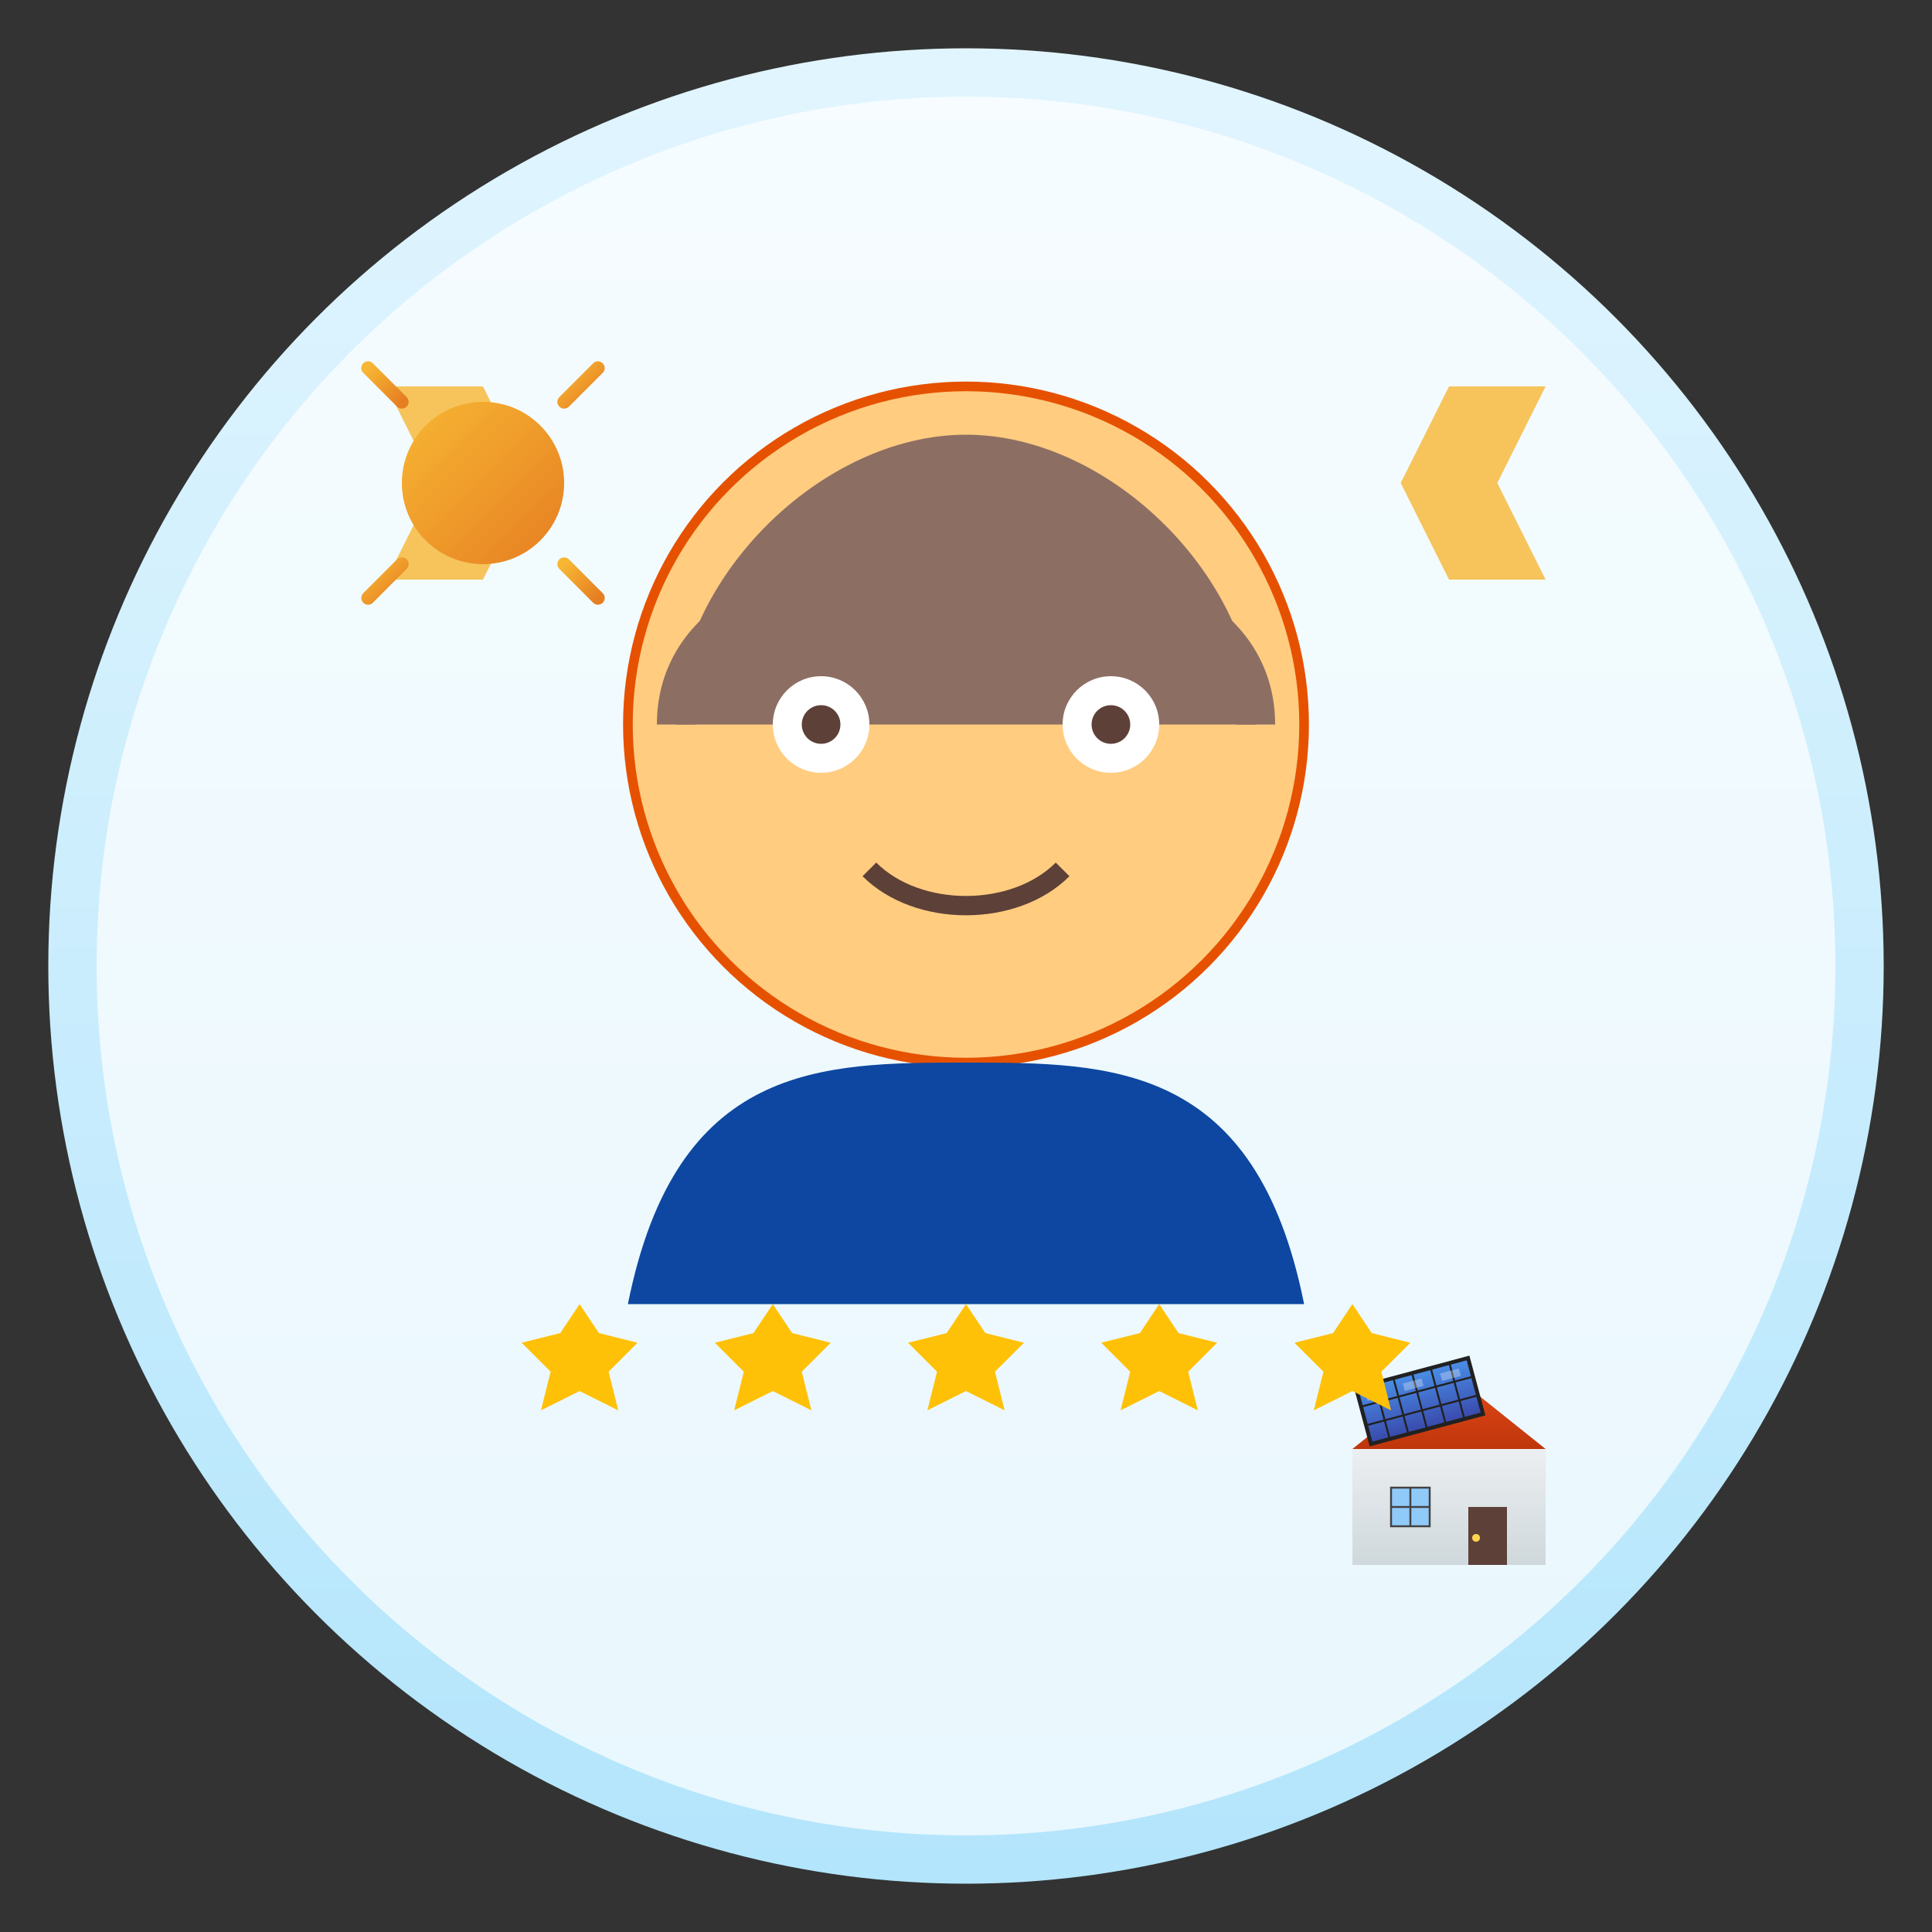 <svg xmlns="http://www.w3.org/2000/svg" width="200" height="200" viewBox="0 0 200 200">
  <rect x="0" y="0" width="200" height="200" fill="#333333" stroke="none"/>
  <defs>
    <linearGradient id="avatarGradient" x1="0%" y1="0%" x2="0%" y2="100%">
      <stop offset="0%" stop-color="#e1f5fe" />
      <stop offset="100%" stop-color="#b3e5fc" />
    </linearGradient>
    <linearGradient id="houseGradient" x1="0%" y1="0%" x2="0%" y2="100%">
      <stop offset="0%" stop-color="#eceff1" />
      <stop offset="100%" stop-color="#cfd8dc" />
    </linearGradient>
    <linearGradient id="roofGradient" x1="0%" y1="0%" x2="0%" y2="100%">
      <stop offset="0%" stop-color="#e64a19" />
      <stop offset="100%" stop-color="#bf360c" />
    </linearGradient>
    <linearGradient id="solarGradient" x1="0%" y1="0%" x2="0%" y2="100%">
      <stop offset="0%" stop-color="#4a8fe7" />
      <stop offset="100%" stop-color="#3949ab" />
    </linearGradient>
    <linearGradient id="sunGradient" x1="0%" y1="0%" x2="100%" y2="100%">
      <stop offset="0%" stop-color="#f7b733" />
      <stop offset="100%" stop-color="#e67e22" />
    </linearGradient>
  </defs>
  
  <!-- Background Circle -->
  <circle cx="100" cy="100" r="95" fill="url(#avatarGradient)" />
  <circle cx="100" cy="100" r="90" fill="#ffffff" opacity="0.7" />
  
  <!-- Person Silhouette -->
  <g>
    <!-- Head -->
    <circle cx="100" cy="75" r="35" fill="#ffcc80" stroke="#e65100" stroke-width="1" />
    
    <!-- Hair -->
    <path d="M70,75 C70,60 85,45 100,45 C115,45 130,60 130,75" fill="#8d6e63" />
    <path d="M70,75 C70,65 80,60 90,60" fill="none" stroke="#8d6e63" stroke-width="4" />
    <path d="M130,75 C130,65 120,60 110,60" fill="none" stroke="#8d6e63" stroke-width="4" />
    
    <!-- Face Features -->
    <circle cx="85" cy="75" r="5" fill="#ffffff" />
    <circle cx="85" cy="75" r="2" fill="#5d4037" />
    <circle cx="115" cy="75" r="5" fill="#ffffff" />
    <circle cx="115" cy="75" r="2" fill="#5d4037" />
    <path d="M90,90 C95,95 105,95 110,90" stroke="#5d4037" stroke-width="2" fill="none" />
    
    <!-- Shoulders/Upper Body -->
    <path d="M65,135 C70,110 85,110 100,110 C115,110 130,110 135,135" fill="#0d47a1" />
    
    <!-- Quote Marks -->
    <g transform="translate(40, 40)">
      <path d="M0,0 L10,0 L15,10 L10,20 L0,20 L5,10 Z" fill="#f7b733" opacity="0.8" />
    </g>
    <g transform="translate(160, 40) scale(-1, 1)">
      <path d="M0,0 L10,0 L15,10 L10,20 L0,20 L5,10 Z" fill="#f7b733" opacity="0.8" />
    </g>
  </g>
  
  <!-- Small House with Solar Panels in Lower Right -->
  <g transform="translate(140, 150) scale(0.4)">
    <!-- House -->
    <path d="M0,0 L50,0 L50,30 L0,30 Z" fill="url(#houseGradient)" />
    <path d="M0,0 L25,-20 L50,0 Z" fill="url(#roofGradient)" />
    
    <!-- Solar Panels -->
    <g transform="rotate(-15)">
      <rect x="5" y="-15" width="30" height="15" fill="url(#solarGradient)" stroke="#212121" stroke-width="1" />
      
      <!-- Panel Grid -->
      <line x1="5" y1="-10" x2="35" y2="-10" stroke="#212121" stroke-width="0.5" />
      <line x1="5" y1="-5" x2="35" y2="-5" stroke="#212121" stroke-width="0.5" />
      
      <line x1="10" y1="-15" x2="10" y2="0" stroke="#212121" stroke-width="0.5" />
      <line x1="15" y1="-15" x2="15" y2="0" stroke="#212121" stroke-width="0.5" />
      <line x1="20" y1="-15" x2="20" y2="0" stroke="#212121" stroke-width="0.5" />
      <line x1="25" y1="-15" x2="25" y2="0" stroke="#212121" stroke-width="0.5" />
      <line x1="30" y1="-15" x2="30" y2="0" stroke="#212121" stroke-width="0.5" />
      
      <!-- Reflection -->
      <rect x="7" y="-13" width="5" height="2" fill="#ffffff" opacity="0.3" />
      <rect x="17" y="-13" width="5" height="2" fill="#ffffff" opacity="0.3" />
      <rect x="27" y="-13" width="5" height="2" fill="#ffffff" opacity="0.3" />
    </g>
    
    <!-- Window -->
    <rect x="10" y="10" width="10" height="10" fill="#90caf9" stroke="#424242" stroke-width="0.5" />
    <line x1="15" y1="10" x2="15" y2="20" stroke="#424242" stroke-width="0.5" />
    <line x1="10" y1="15" x2="20" y2="15" stroke="#424242" stroke-width="0.5" />
    
    <!-- Door -->
    <rect x="30" y="15" width="10" height="15" fill="#5d4037" />
    <circle cx="32" cy="23" r="1" fill="#ffd54f" />
  </g>
  
  <!-- Small Sun in Upper Left -->
  <g transform="translate(50, 50) scale(0.7)">
    <circle cx="0" cy="0" r="12" fill="url(#sunGradient)" />
    
    <!-- Sun Rays -->
    <g stroke="url(#sunGradient)" stroke-width="2" stroke-linecap="round">
      <line x1="0" y1="-18" x2="0" y2="-24" />
      <line x1="0" y1="18" x2="0" y2="24" />
      <line x1="-18" y1="0" x2="-24" y2="0" />
      <line x1="18" y1="0" x2="24" y2="0" />
      <line x1="-12" y1="-12" x2="-17" y2="-17" />
      <line x1="12" y1="12" x2="17" y2="17" />
      <line x1="-12" y1="12" x2="-17" y2="17" />
      <line x1="12" y1="-12" x2="17" y2="-17" />
    </g>
  </g>
  
  <!-- Rating Stars -->
  <g transform="translate(100, 140)">
    <g transform="translate(-40, 0)">
      <polygon points="0,-5 2,-2 6,-1 3,2 4,6 0,4 -4,6 -3,2 -6,-1 -2,-2" fill="#ffc107" />
    </g>
    <g transform="translate(-20, 0)">
      <polygon points="0,-5 2,-2 6,-1 3,2 4,6 0,4 -4,6 -3,2 -6,-1 -2,-2" fill="#ffc107" />
    </g>
    <g transform="translate(0, 0)">
      <polygon points="0,-5 2,-2 6,-1 3,2 4,6 0,4 -4,6 -3,2 -6,-1 -2,-2" fill="#ffc107" />
    </g>
    <g transform="translate(20, 0)">
      <polygon points="0,-5 2,-2 6,-1 3,2 4,6 0,4 -4,6 -3,2 -6,-1 -2,-2" fill="#ffc107" />
    </g>
    <g transform="translate(40, 0)">
      <polygon points="0,-5 2,-2 6,-1 3,2 4,6 0,4 -4,6 -3,2 -6,-1 -2,-2" fill="#ffc107" />
    </g>
  </g>
</svg>